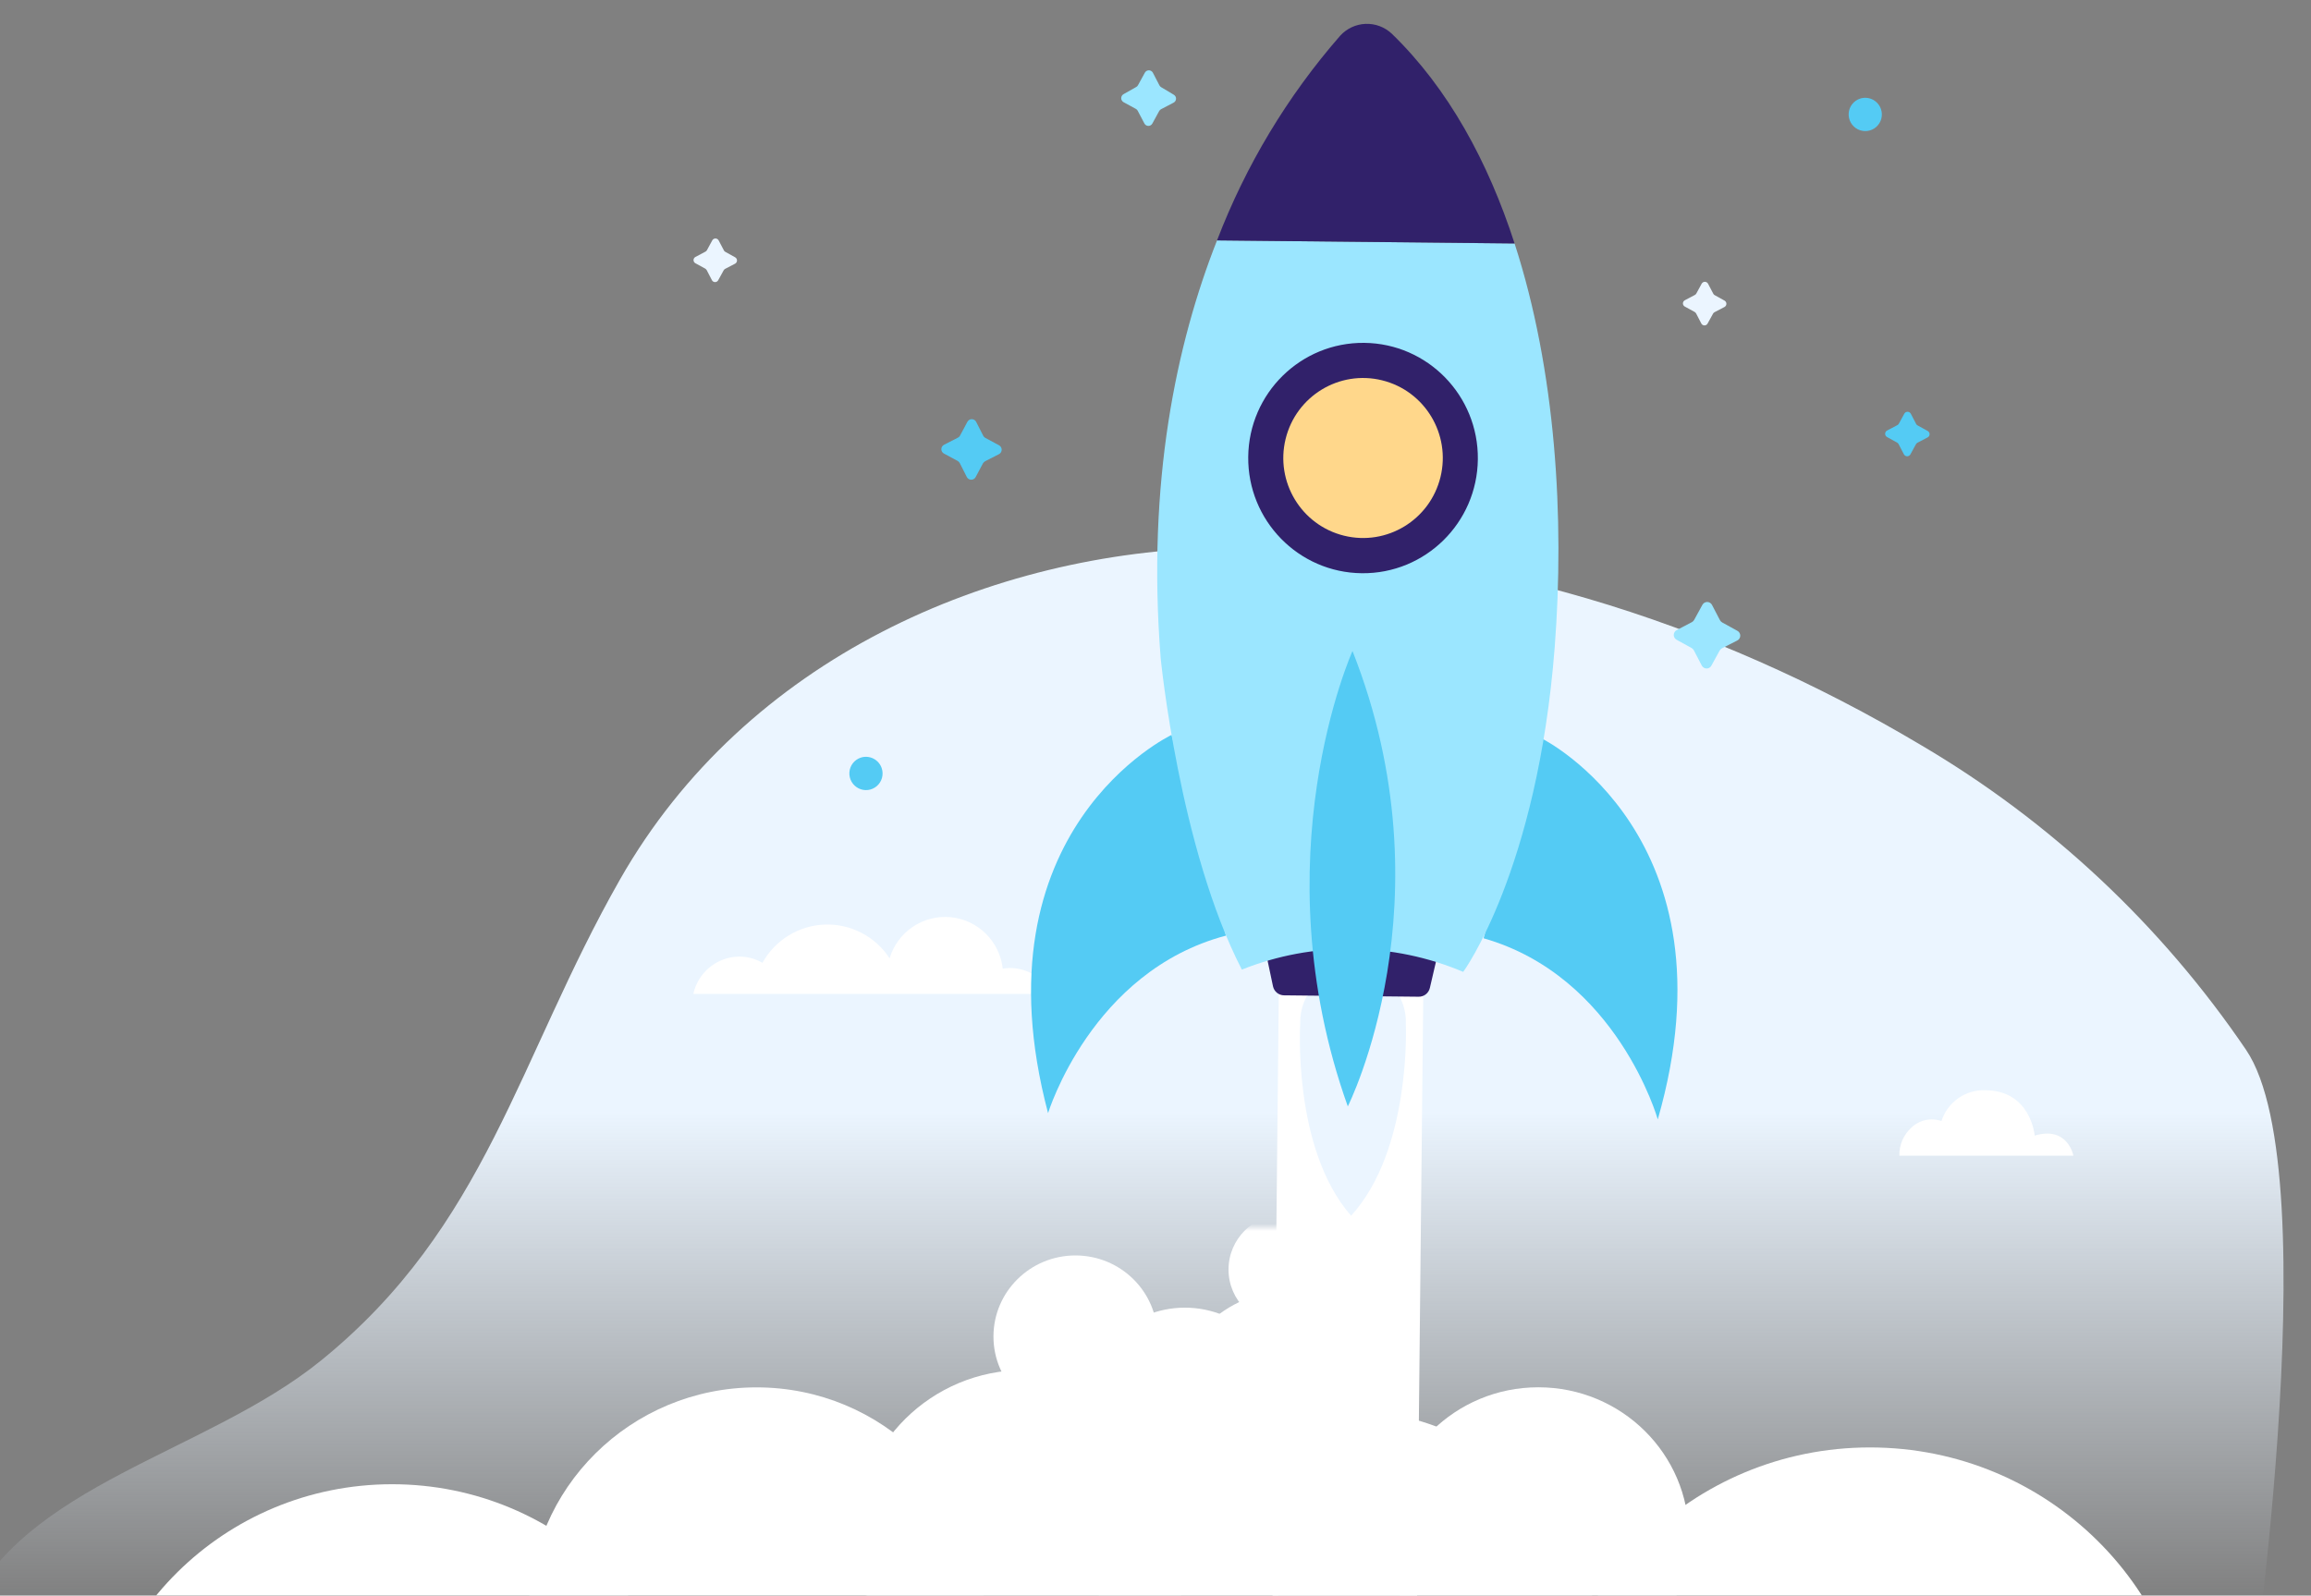 <svg width="320" height="221" viewBox="0 0 320 221" fill="none" xmlns="http://www.w3.org/2000/svg">
<rect x="0" y="0" width="320" height="221" fill="#808080" stroke="none"/>
<g clip-path="url(#clip0_69_4508)">
<path d="M311 145.398C299.299 128.163 283.931 113.751 266.004 103.204C237.269 86.08 203.585 75.252 169.319 75.847C137.2 76.4 103.276 91.177 85.841 121.828C71.689 146.707 67.363 169.864 44.439 188.448C28.611 201.281 3.187 205.572 -4.742 223.511C-6.774 228.523 -7.489 233.975 -6.82 239.345H311C311 239.345 322.7 162.633 311 145.398Z" fill="url(#paint0_linear_69_4508)"/>
<path d="M264.658 156.19C265.201 155.664 265.879 155.3 266.616 155.138C267.354 154.977 268.121 155.023 268.833 155.274C269.24 154.003 270.047 152.899 271.133 152.128C272.22 151.358 273.526 150.963 274.855 151.003C281.229 151.003 281.741 157.288 281.741 157.288C286.217 155.928 287.091 159.907 287.091 160.068H263.002C262.982 159.34 263.12 158.616 263.406 157.947C263.692 157.277 264.119 156.678 264.658 156.19Z" fill="white"/>
<path d="M102.363 132.491C103.491 132.489 104.6 132.788 105.575 133.357C106.437 131.803 107.684 130.499 109.195 129.57C110.706 128.642 112.431 128.121 114.202 128.058C115.973 127.995 117.73 128.393 119.303 129.212C120.876 130.031 122.211 131.243 123.18 132.732C123.714 130.955 124.843 129.417 126.376 128.379C127.91 127.34 129.753 126.865 131.595 127.033C133.437 127.201 135.165 128.003 136.487 129.302C137.808 130.601 138.642 132.318 138.848 134.163C139.179 134.103 139.515 134.072 139.851 134.072C141.049 134.081 142.22 134.42 143.238 135.052C144.256 135.685 145.081 136.586 145.623 137.658H96C96.324 136.202 97.129 134.899 98.284 133.961C99.44 133.023 100.877 132.505 102.363 132.491Z" fill="white"/>
<path d="M122.09 106.404C122.234 106.837 122.246 107.302 122.126 107.742C122.006 108.182 121.759 108.575 121.415 108.874C121.071 109.172 120.647 109.361 120.196 109.417C119.745 109.473 119.287 109.393 118.88 109.189C118.474 108.984 118.136 108.663 117.911 108.266C117.686 107.87 117.583 107.415 117.615 106.96C117.647 106.505 117.813 106.071 118.092 105.711C118.371 105.351 118.75 105.083 119.181 104.939C119.76 104.747 120.391 104.794 120.937 105.068C121.482 105.343 121.897 105.823 122.09 106.404Z" fill="#54CBF4"/>
<path d="M260.459 15.127C260.603 15.559 260.615 16.025 260.495 16.465C260.375 16.904 260.128 17.298 259.784 17.596C259.441 17.894 259.016 18.083 258.565 18.139C258.114 18.195 257.656 18.116 257.249 17.911C256.843 17.706 256.505 17.386 256.28 16.989C256.055 16.592 255.952 16.138 255.984 15.683C256.016 15.228 256.182 14.793 256.461 14.434C256.74 14.074 257.119 13.805 257.55 13.662C258.129 13.47 258.76 13.516 259.306 13.791C259.851 14.066 260.266 14.546 260.459 15.127Z" fill="#54CBF4"/>
<path d="M238.801 41.641L237.433 40.882C237.344 40.841 237.273 40.769 237.235 40.678L236.506 39.291C236.463 39.213 236.401 39.148 236.324 39.102C236.248 39.056 236.161 39.032 236.072 39.031C235.984 39.03 235.896 39.053 235.819 39.097C235.742 39.141 235.678 39.205 235.633 39.282L234.886 40.654C234.84 40.739 234.77 40.809 234.683 40.853L233.301 41.585C233.22 41.626 233.153 41.688 233.105 41.764C233.058 41.841 233.032 41.93 233.031 42.02C233.03 42.111 233.054 42.199 233.1 42.277C233.146 42.355 233.212 42.419 233.292 42.461L234.659 43.21C234.74 43.263 234.808 43.332 234.858 43.414L235.576 44.801C235.617 44.882 235.679 44.95 235.755 44.998C235.832 45.045 235.92 45.071 236.01 45.072C236.1 45.073 236.189 45.049 236.266 45.003C236.344 44.957 236.407 44.89 236.449 44.81L237.206 43.438C237.253 43.353 237.323 43.283 237.409 43.239L238.792 42.518C238.869 42.474 238.934 42.411 238.98 42.335C239.025 42.258 239.05 42.171 239.051 42.082C239.052 41.993 239.029 41.905 238.985 41.828C238.941 41.75 238.878 41.686 238.801 41.641Z" fill="#EBF5FF"/>
<path d="M101.801 35.641L100.433 34.882C100.344 34.841 100.273 34.769 100.235 34.678L99.506 33.291C99.463 33.213 99.401 33.148 99.324 33.102C99.248 33.056 99.161 33.032 99.072 33.031C98.984 33.03 98.896 33.053 98.819 33.097C98.742 33.141 98.678 33.205 98.633 33.282L97.886 34.654C97.84 34.739 97.769 34.809 97.683 34.853L96.301 35.585C96.22 35.626 96.153 35.688 96.105 35.764C96.058 35.841 96.032 35.93 96.031 36.02C96.03 36.111 96.054 36.199 96.1 36.277C96.146 36.355 96.212 36.419 96.292 36.461L97.659 37.21C97.74 37.263 97.808 37.332 97.858 37.414L98.576 38.801C98.617 38.882 98.679 38.95 98.755 38.998C98.832 39.045 98.92 39.071 99.01 39.072C99.1 39.073 99.189 39.049 99.266 39.003C99.344 38.957 99.407 38.89 99.45 38.81L100.206 37.438C100.253 37.353 100.323 37.283 100.409 37.239L101.792 36.518C101.869 36.474 101.934 36.411 101.98 36.335C102.025 36.258 102.05 36.171 102.051 36.082C102.052 35.993 102.029 35.905 101.985 35.828C101.941 35.75 101.878 35.686 101.801 35.641Z" fill="#EBF5FF"/>
<path d="M162.516 13.111L160.8 12.086C160.69 12.024 160.601 11.932 160.542 11.821L159.636 10.069C159.582 9.97 159.503 9.887 159.407 9.829C159.31 9.771 159.2 9.739 159.088 9.738C158.975 9.737 158.864 9.766 158.767 9.822C158.669 9.878 158.588 9.96 158.532 10.058L157.581 11.791C157.527 11.902 157.438 11.993 157.327 12.05L155.581 13.039C155.482 13.093 155.399 13.173 155.341 13.27C155.283 13.366 155.252 13.477 155.251 13.59C155.25 13.703 155.279 13.814 155.335 13.912C155.391 14.01 155.472 14.091 155.569 14.147L157.296 15.092C157.405 15.15 157.492 15.243 157.544 15.356L158.46 17.098C158.511 17.2 158.59 17.286 158.686 17.346C158.783 17.406 158.894 17.439 159.008 17.44C159.122 17.441 159.234 17.411 159.332 17.353C159.43 17.294 159.51 17.21 159.564 17.11L160.505 15.387C160.566 15.277 160.658 15.187 160.769 15.127L162.504 14.219C162.606 14.167 162.691 14.088 162.751 13.991C162.812 13.894 162.844 13.782 162.845 13.668C162.846 13.554 162.816 13.441 162.758 13.343C162.7 13.245 162.616 13.164 162.516 13.111Z" fill="#9BE6FF"/>
<path d="M240.553 87.362L238.467 86.213C238.336 86.14 238.229 86.03 238.159 85.897L237.057 83.781C236.994 83.66 236.899 83.559 236.783 83.488C236.667 83.417 236.534 83.379 236.399 83.377C236.263 83.376 236.129 83.411 236.012 83.48C235.894 83.549 235.798 83.648 235.732 83.767L234.586 85.861C234.514 85.992 234.404 86.099 234.272 86.17L232.163 87.276C232.043 87.34 231.942 87.435 231.871 87.551C231.8 87.667 231.762 87.8 231.761 87.937C231.759 88.073 231.795 88.207 231.863 88.325C231.931 88.443 232.03 88.54 232.149 88.606L234.235 89.755C234.366 89.828 234.473 89.938 234.543 90.071L235.645 92.187C235.709 92.308 235.803 92.409 235.919 92.48C236.035 92.551 236.168 92.589 236.304 92.591C236.439 92.592 236.573 92.557 236.69 92.488C236.808 92.419 236.904 92.32 236.97 92.201L238.116 90.108C238.189 89.976 238.298 89.869 238.43 89.799L240.539 88.722C240.667 88.662 240.775 88.566 240.852 88.447C240.928 88.327 240.969 88.189 240.971 88.047C240.972 87.905 240.934 87.765 240.86 87.644C240.786 87.523 240.68 87.426 240.553 87.362Z" fill="#9BE6FF"/>
<path d="M138.348 61.681L136.442 60.654C136.32 60.589 136.22 60.49 136.154 60.369L135.17 58.435C135.114 58.322 135.028 58.228 134.921 58.161C134.815 58.094 134.692 58.058 134.566 58.057C134.441 58.055 134.317 58.089 134.21 58.154C134.102 58.218 134.014 58.311 133.955 58.423L132.932 60.336C132.87 60.457 132.77 60.555 132.648 60.615L130.721 61.603C130.608 61.659 130.514 61.745 130.447 61.852C130.381 61.959 130.345 62.082 130.344 62.208C130.342 62.334 130.376 62.458 130.44 62.566C130.504 62.675 130.597 62.763 130.708 62.821L132.615 63.848C132.731 63.917 132.827 64.015 132.893 64.133L133.877 66.078C133.935 66.187 134.022 66.279 134.128 66.344C134.234 66.409 134.356 66.443 134.48 66.445C134.604 66.446 134.726 66.414 134.834 66.351C134.941 66.289 135.03 66.199 135.091 66.09L136.115 64.166C136.189 64.051 136.29 63.956 136.408 63.887L138.336 62.9C138.445 62.841 138.537 62.754 138.601 62.647C138.666 62.541 138.7 62.419 138.702 62.294C138.703 62.17 138.671 62.047 138.609 61.939C138.546 61.831 138.457 61.742 138.348 61.681Z" fill="#54CBF4"/>
<path d="M266.919 59.69L265.521 58.92C265.434 58.877 265.364 58.805 265.323 58.717L264.584 57.299C264.541 57.219 264.477 57.152 264.399 57.105C264.321 57.058 264.231 57.033 264.14 57.032C264.049 57.031 263.96 57.054 263.881 57.099C263.802 57.145 263.736 57.211 263.691 57.29L262.924 58.692C262.877 58.78 262.802 58.85 262.711 58.891L261.298 59.632C261.218 59.676 261.152 59.74 261.105 59.819C261.058 59.897 261.033 59.987 261.032 60.078C261.031 60.169 261.054 60.259 261.099 60.338C261.145 60.418 261.21 60.483 261.289 60.529L262.686 61.299C262.775 61.349 262.847 61.423 262.895 61.512L263.633 62.93C263.677 63.01 263.741 63.077 263.819 63.124C263.897 63.171 263.986 63.197 264.077 63.197C264.168 63.198 264.258 63.175 264.337 63.13C264.416 63.084 264.481 63.019 264.526 62.939L265.294 61.537C265.34 61.449 265.41 61.376 265.496 61.328L266.909 60.587C266.992 60.545 267.062 60.482 267.111 60.403C267.16 60.325 267.186 60.234 267.187 60.141C267.188 60.049 267.163 59.957 267.116 59.878C267.069 59.798 267 59.733 266.919 59.69Z" fill="#54CBF4"/>
<path d="M197.089 136.509L177.086 136.303L176.116 230.567L196.118 230.773L197.089 136.509Z" fill="white"/>
<path d="M194.665 141.872C194.712 140.886 194.56 139.9 194.218 138.975C193.877 138.049 193.353 137.202 192.677 136.484C192.002 135.766 191.19 135.192 190.288 134.797C189.387 134.401 188.416 134.192 187.432 134.182C186.448 134.172 185.473 134.361 184.564 134.738C183.654 135.115 182.83 135.672 182.14 136.375C181.451 137.079 180.909 137.915 180.549 138.834C180.188 139.752 180.016 140.734 180.042 141.721C180.042 141.721 178.92 159.066 187.085 168.387C195.44 159.236 194.665 141.872 194.665 141.872Z" fill="#EBF5FF"/>
<path d="M162.225 101.789C162.225 101.789 134.699 114.813 145.124 154.175C145.124 154.175 151.128 134.503 169.758 129.588L162.225 101.789Z" fill="#54CBF4"/>
<path d="M213.551 102.318C213.551 102.318 240.803 115.905 229.55 155.044C229.55 155.044 223.952 135.253 205.427 129.956L213.551 102.318Z" fill="#54CBF4"/>
<path d="M196.411 138.052L177.794 137.86C177.437 137.856 177.092 137.731 176.815 137.505C176.539 137.279 176.347 136.965 176.271 136.615L175.314 132.083C175.265 131.851 175.269 131.611 175.325 131.381C175.38 131.15 175.487 130.935 175.636 130.752C175.785 130.568 175.973 130.42 176.186 130.318C176.4 130.217 176.633 130.164 176.869 130.165L197.524 130.377C197.761 130.38 197.994 130.436 198.206 130.541C198.418 130.647 198.604 130.799 198.75 130.986C198.895 131.173 198.997 131.391 199.047 131.623C199.097 131.855 199.095 132.096 199.04 132.327L197.989 136.839C197.907 137.193 197.704 137.508 197.417 137.729C197.129 137.95 196.773 138.064 196.411 138.052Z" fill="#31216A"/>
<path d="M160.718 91.168C160.718 91.168 163.297 117.525 171.958 134.296C181.821 130.361 192.829 130.475 202.609 134.611C202.609 134.611 212.881 120.615 215.277 89.644C216.656 71.779 215.441 51.368 209.72 33.722L168.521 33.297C162.894 47.563 158.792 66.751 160.718 91.168Z" fill="#9BE6FF"/>
<path d="M185.576 4.944C178.27 13.312 172.497 22.91 168.521 33.296L209.721 33.72C206.063 22.43 200.567 12.271 192.716 4.665C192.231 4.209 191.66 3.854 191.037 3.62C190.415 3.387 189.752 3.281 189.088 3.306C188.423 3.332 187.771 3.491 187.168 3.772C186.565 4.053 186.024 4.451 185.576 4.944Z" fill="#31216A"/>
<path d="M187.278 90.171C187.278 90.171 174.345 118.857 186.628 153.242C186.628 153.242 200.963 124.802 187.278 90.171Z" fill="#54CBF4"/>
<path d="M188.573 79.396C197.353 79.487 204.544 72.417 204.635 63.606C204.726 54.795 197.682 47.578 188.902 47.488C180.122 47.398 172.93 54.467 172.84 63.278C172.749 72.09 179.793 79.306 188.573 79.396Z" fill="#31216A"/>
<path d="M199.46 66.08C200.916 60.138 197.296 54.136 191.374 52.676C185.453 51.215 179.473 54.849 178.017 60.791C176.561 66.734 180.181 72.735 186.103 74.195C192.024 75.656 198.004 72.022 199.46 66.08Z" fill="#FFD78B"/>
<mask id="mask0_69_4508" style="mask-type:luminance" maskUnits="userSpaceOnUse" x="9" y="170" width="303" height="59">
<path d="M311.01 170H9.741V228.512H311.01V170Z" fill="white"/>
</mask>
<g mask="url(#mask0_69_4508)">
<path d="M141.827 235.804C154.676 235.804 165.093 225.495 165.093 212.778C165.093 200.061 154.676 189.752 141.827 189.752C128.978 189.752 118.562 200.061 118.562 212.778C118.562 225.495 128.978 235.804 141.827 235.804Z" fill="white"/>
<path d="M213.009 233.406C224.523 233.406 233.856 224.17 233.856 212.777C233.856 201.384 224.523 192.148 213.009 192.148C201.496 192.148 192.163 201.384 192.163 212.777C192.163 224.17 201.496 233.406 213.009 233.406Z" fill="white"/>
<path d="M178.623 211.025C187.625 211.025 194.923 203.805 194.923 194.899C194.923 185.992 187.625 178.772 178.623 178.772C169.621 178.772 162.323 185.992 162.323 194.899C162.323 203.805 169.621 211.025 178.623 211.025Z" fill="white"/>
<path d="M148.913 196.35C155.183 196.35 160.265 191.321 160.265 185.119C160.265 178.916 155.183 173.888 148.913 173.888C142.644 173.888 137.562 178.916 137.562 185.119C137.562 191.321 142.644 196.35 148.913 196.35Z" fill="white"/>
<path d="M177.87 183.517C182.155 183.517 185.628 180.08 185.628 175.841C185.628 171.602 182.155 168.166 177.87 168.166C173.585 168.166 170.111 171.602 170.111 175.841C170.111 180.08 173.585 183.517 177.87 183.517Z" fill="white"/>
<path d="M164.069 208.335C171.663 208.335 177.82 202.243 177.82 194.727C177.82 187.212 171.663 181.119 164.069 181.119C156.475 181.119 150.318 187.212 150.318 194.727C150.318 202.243 156.475 208.335 164.069 208.335Z" fill="white"/>
<path d="M54.295 288.775C77.516 288.775 96.34 270.15 96.34 247.175C96.34 224.2 77.516 205.575 54.295 205.575C31.075 205.575 12.251 224.2 12.251 247.175C12.251 270.15 31.075 288.775 54.295 288.775Z" fill="white"/>
<path d="M104.761 254.529C122.172 254.529 136.287 240.567 136.287 223.344C136.287 206.121 122.172 192.159 104.761 192.159C87.35 192.159 73.235 206.121 73.235 223.344C73.235 240.567 87.35 254.529 104.761 254.529Z" fill="white"/>
<path d="M258.928 288.654C283.534 288.654 303.482 268.915 303.482 244.566C303.482 220.217 283.534 200.479 258.928 200.479C234.322 200.479 214.374 220.217 214.374 244.566C214.374 268.915 234.322 288.654 258.928 288.654Z" fill="white"/>
<path d="M148.432 265.417C165.843 265.417 179.958 251.456 179.958 234.233C179.958 217.01 165.843 203.048 148.432 203.048C131.02 203.048 116.906 217.01 116.906 234.233C116.906 251.456 131.02 265.417 148.432 265.417Z" fill="white"/>
<path d="M186.311 265.417C205.878 265.417 221.741 249.723 221.741 230.364C221.741 211.005 205.878 195.312 186.311 195.312C166.743 195.312 150.88 211.005 150.88 230.364C150.88 249.723 166.743 265.417 186.311 265.417Z" fill="white"/>
</g>
</g>
<defs>
<linearGradient id="paint0_linear_69_4508" x1="151.968" y1="75.823" x2="151.968" y2="221.5" gradientUnits="userSpaceOnUse">
<stop stop-color="#EBF5FF"/>
<stop offset="0.536" stop-color="#EBF5FF"/>
<stop offset="1" stop-color="#EBF5FF" stop-opacity="0"/>
</linearGradient>
<clipPath id="clip0_69_4508">
<rect width="320" height="221" fill="white"/>
</clipPath>
</defs>
</svg>
